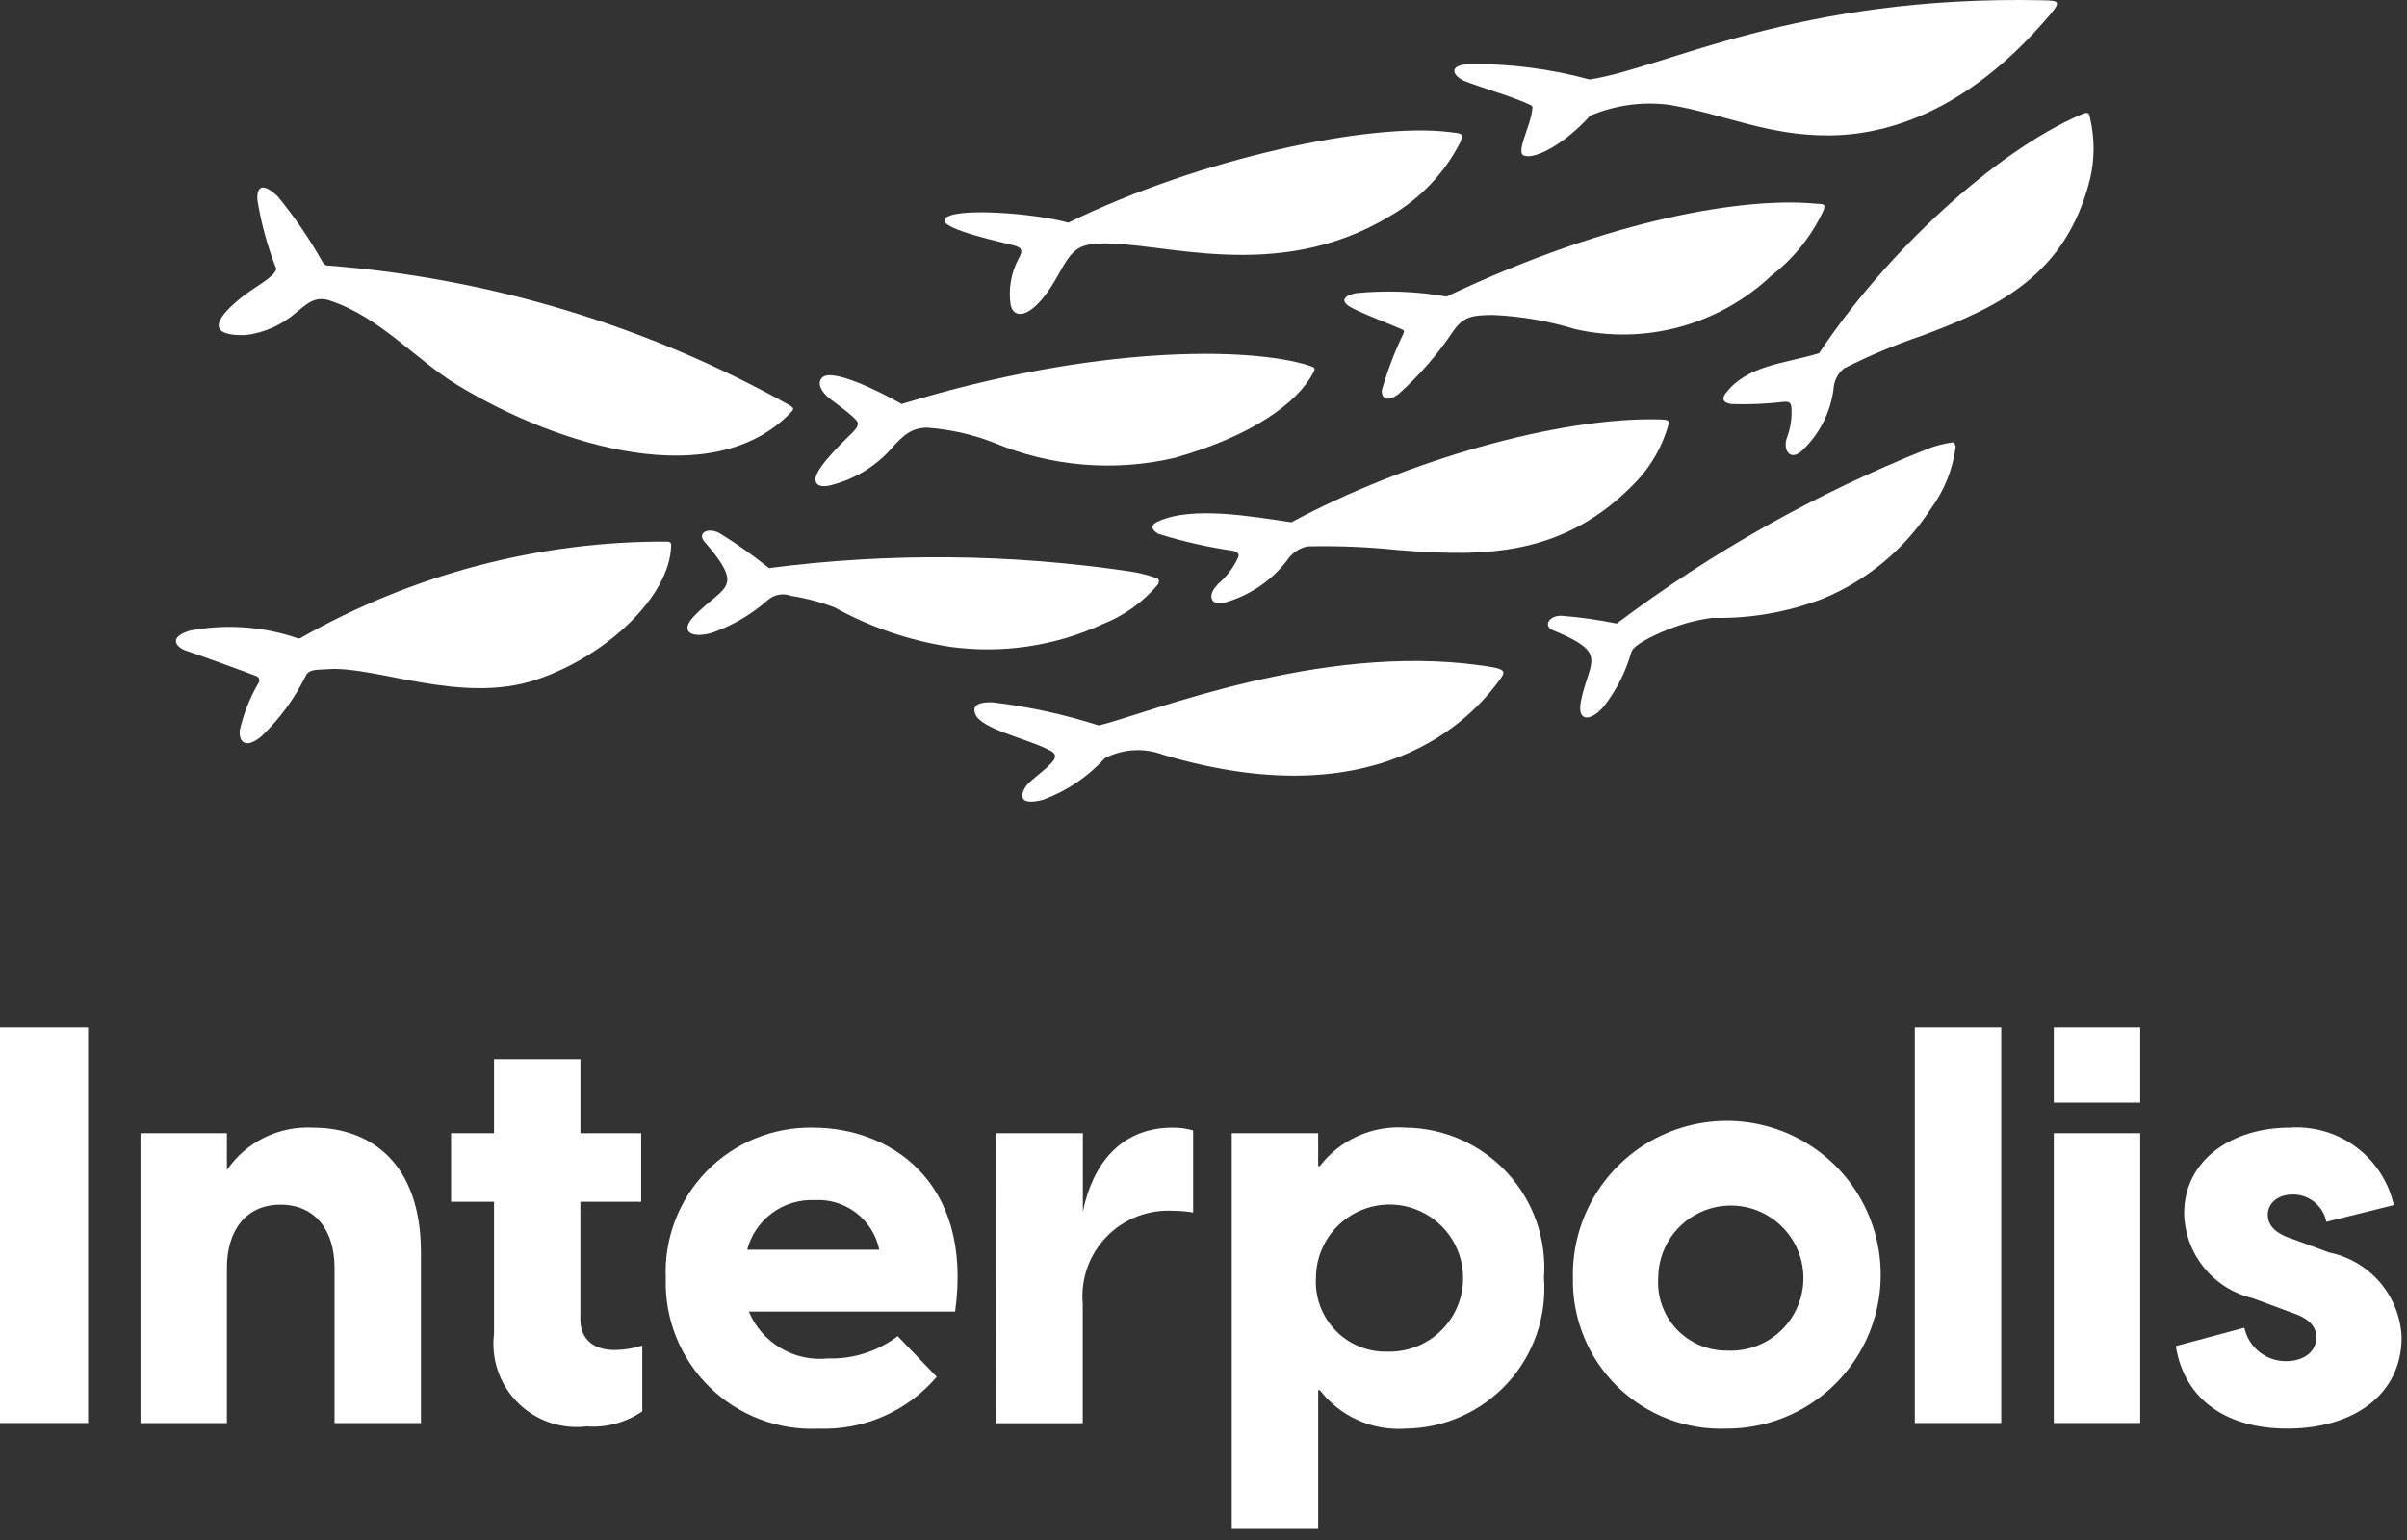 <svg width="125" height="80" viewBox="0 0 125 80" fill="none" xmlns="http://www.w3.org/2000/svg">
<rect x="0" y="0" width="125" height="80" fill="#333333" stroke="none"/>
<path d="M94.68 10.972C94.84 10.564 94.735 10.616 94.197 10.571C90.725 10.265 83.825 11.262 75.125 15.406C73.574 15.136 71.995 15.076 70.429 15.228C69.907 15.319 69.464 15.609 70.222 16.002C70.89 16.349 72.033 16.771 72.779 17.099C72.911 17.152 72.945 17.194 72.877 17.34C72.421 18.286 72.047 19.27 71.759 20.281C71.741 20.637 71.978 20.935 72.619 20.479C73.697 19.517 74.649 18.423 75.454 17.224C76.006 16.412 76.485 16.378 77.534 16.362C78.984 16.427 80.419 16.674 81.807 17.099C83.603 17.505 85.47 17.464 87.246 16.98C89.021 16.495 90.651 15.582 91.991 14.319C93.142 13.434 94.065 12.284 94.681 10.968" fill="white"/>
<path d="M63.225 30.382C62.691 30.893 62.842 31.516 63.62 31.297C64.893 30.936 66.016 30.176 66.825 29.129C66.945 28.941 67.102 28.778 67.285 28.65C67.468 28.522 67.675 28.432 67.894 28.384C69.471 28.346 71.049 28.41 72.618 28.576C77.14 28.933 81.264 28.922 84.996 24.994C85.754 24.185 86.311 23.209 86.622 22.145C86.724 21.853 86.677 21.807 86.218 21.789C80.995 21.637 72.979 23.938 67.067 27.131C65.025 26.837 61.927 26.267 60.139 27.088C59.56 27.355 60.009 27.647 60.155 27.731C61.441 28.133 62.757 28.431 64.09 28.621C64.361 28.719 64.361 28.86 64.268 29.025C64.02 29.543 63.661 29.999 63.218 30.363" fill="white"/>
<path d="M108.54 6.123C108.485 5.822 108.424 5.799 108.031 5.97C103.561 7.909 97.915 13.149 94.466 18.352C92.603 18.901 90.737 18.977 89.624 20.421C89.268 20.892 89.783 20.973 89.945 20.989C90.856 21.018 91.769 20.978 92.674 20.87C92.949 20.851 93.016 20.977 93.031 21.159C93.07 21.707 92.987 22.258 92.787 22.77C92.578 23.441 93.007 23.936 93.558 23.433C94.465 22.588 95.052 21.456 95.217 20.227C95.225 20.017 95.278 19.811 95.373 19.623C95.467 19.434 95.6 19.268 95.764 19.136C97.078 18.472 98.438 17.902 99.833 17.43C103.807 15.943 107.277 14.303 108.538 9.31C108.786 8.263 108.786 7.172 108.538 6.125" fill="white"/>
<path d="M76.868 34.561C68.499 33.411 59.774 37.015 57.066 37.686C55.268 37.11 53.42 36.708 51.546 36.484C50.972 36.465 50.427 36.568 50.655 37.109C50.97 37.868 53.294 38.368 54.382 38.913C54.608 39.023 54.934 39.155 54.722 39.486C54.464 39.882 53.531 40.503 53.298 40.818C53.065 41.134 52.733 41.919 54.172 41.545C55.397 41.092 56.496 40.352 57.377 39.387C57.841 39.146 58.35 39.006 58.872 38.975C59.393 38.945 59.915 39.024 60.404 39.209C72.21 42.724 76.864 36.694 77.874 35.327C78.243 34.827 78.202 34.743 76.868 34.561Z" fill="white"/>
<path d="M57.192 32.448C58.34 32.014 59.357 31.29 60.142 30.347C60.201 30.211 60.207 30.096 60.093 30.044C59.644 29.878 59.179 29.759 58.706 29.688C52.486 28.764 46.169 28.704 39.934 29.51C39.132 28.868 38.293 28.273 37.422 27.729C36.804 27.357 36.175 27.667 36.587 28.146C37.258 28.915 37.874 29.72 37.758 30.24C37.635 30.801 36.852 31.15 36.031 32.02C35.248 32.847 35.965 33.181 37.009 32.861C38.067 32.484 39.044 31.908 39.884 31.162C40.048 31.023 40.246 30.93 40.459 30.893C40.671 30.857 40.889 30.878 41.09 30.956C41.859 31.076 42.613 31.276 43.34 31.554C45.207 32.588 47.242 33.282 49.352 33.603C52.019 33.968 54.735 33.571 57.187 32.459" fill="white"/>
<path d="M101.387 22.984C100.954 23.045 100.529 23.154 100.121 23.311C94.354 25.607 88.918 28.661 83.958 32.392C83.022 32.2 82.073 32.065 81.12 31.99C80.454 31.949 80.105 32.524 80.664 32.747C81.554 33.114 82.445 33.539 82.6 34.052C82.778 34.604 82.325 35.277 82.099 36.426C81.882 37.521 82.609 37.483 83.276 36.714C83.937 35.871 84.427 34.907 84.719 33.876C84.849 33.416 86.408 32.767 86.855 32.615C87.52 32.363 88.211 32.189 88.915 32.097C90.869 32.144 92.813 31.809 94.638 31.11C96.941 30.166 98.901 28.541 100.255 26.452C100.959 25.506 101.409 24.394 101.562 23.224C101.542 23.076 101.49 22.971 101.383 22.978" fill="white"/>
<path d="M42.35 24.891C42.35 25.268 42.735 25.331 43.241 25.179C44.394 24.875 45.436 24.243 46.239 23.361C47.003 22.471 47.42 22.248 48.111 22.213C49.296 22.295 50.463 22.553 51.572 22.98C54.554 24.238 57.858 24.52 61.01 23.783C64.982 22.656 67.366 20.952 68.193 19.372C68.344 19.096 68.278 19.093 67.909 18.968C64.891 18.032 56.904 17.9 46.823 20.986C45.559 20.265 43.251 19.154 42.728 19.59C42.4 19.855 42.61 20.35 43.136 20.744C43.527 21.036 44.526 21.757 44.546 21.967C44.566 22.177 44.405 22.323 44.273 22.469C44.142 22.615 42.334 24.269 42.35 24.891Z" fill="white"/>
<path d="M52.666 12.751C53.002 12.861 53.184 12.945 52.885 13.463C52.498 14.199 52.359 15.04 52.488 15.861C52.689 16.666 53.72 16.525 54.963 14.268C55.675 12.961 55.986 12.697 57.133 12.649C60.296 12.521 66.279 14.773 72.149 11.246C73.736 10.345 75.022 8.997 75.846 7.369C76.024 6.896 75.897 6.937 75.231 6.855C71.136 6.363 62.32 8.21 55.483 11.568C53.738 11.073 49.502 10.749 49.072 11.369C48.7 11.903 52.334 12.644 52.673 12.754" fill="white"/>
<path d="M41.072 21.089C33.678 16.938 25.467 14.448 17.012 13.794C16.891 13.794 16.834 13.726 16.754 13.616C16.077 12.411 15.296 11.268 14.419 10.199C13.6 9.43 13.319 9.72 13.371 10.407C13.568 11.63 13.898 12.828 14.354 13.979C14.175 14.479 13.184 14.891 12.347 15.608C11.622 16.228 10.37 17.45 12.723 17.41C13.701 17.298 14.622 16.892 15.365 16.246C15.858 15.867 16.305 15.336 17.128 15.612C19.77 16.492 21.549 18.66 23.755 20.003C29.001 23.192 37.11 25.669 41.131 21.36C41.213 21.253 41.213 21.182 41.07 21.096" fill="white"/>
<path d="M34.683 28.135C27.992 28.102 21.411 29.831 15.6 33.148C15.581 33.159 15.56 33.166 15.538 33.168C15.516 33.17 15.494 33.168 15.474 33.16C13.67 32.54 11.735 32.402 9.861 32.76C8.602 33.142 9.272 33.7 9.704 33.814C9.882 33.864 12.892 34.95 13.3 35.117C13.336 35.128 13.37 35.148 13.398 35.175C13.425 35.202 13.445 35.235 13.457 35.272C13.469 35.309 13.472 35.347 13.465 35.385C13.458 35.423 13.442 35.459 13.419 35.489C12.972 36.256 12.644 37.085 12.447 37.95C12.409 38.691 12.893 38.84 13.595 38.231C14.54 37.327 15.317 36.26 15.889 35.083C16.067 34.745 16.499 34.804 17.024 34.763C19.517 34.572 23.953 36.629 27.886 35.297C31.57 34.05 34.79 30.931 34.854 28.352C34.854 28.258 34.854 28.151 34.69 28.139" fill="white"/>
<path d="M76.056 4.207C76.847 4.533 78.713 5.065 79.512 5.471C79.574 5.519 79.589 5.552 79.583 5.61C79.498 6.586 78.672 7.934 79.158 8.089C79.774 8.283 81.323 7.412 82.577 6.011C83.88 5.457 85.307 5.263 86.711 5.448C89.578 5.938 91.798 7.051 94.966 7.033C98.064 7.024 102.11 5.74 106.161 1.112C107.071 0.074 107.051 0.032 106.072 0.014C93.28 -0.257 86.453 3.541 82.55 4.129C80.505 3.572 78.394 3.303 76.275 3.328C75.139 3.395 75.49 3.969 76.056 4.207Z" fill="white"/>
<g clip-path="url(#clip0_1171_7539)">
<path d="M4.575 53.365H0V73.924H4.575V53.365Z" fill="white"/>
<path d="M7.296 58.868H11.784V60.779C12.277 60.061 12.945 59.481 13.726 59.096C14.507 58.711 15.374 58.532 16.243 58.578C19.289 58.578 21.861 60.461 21.861 65.064V73.925H17.373V65.853C17.373 63.971 16.417 62.581 14.564 62.581C12.736 62.581 11.784 63.971 11.784 65.853V73.925H7.296V58.868Z" fill="white"/>
<path d="M25.655 69.292V62.43H23.425V58.867H25.655V55.016H30.143V58.867H33.297V62.43H30.14V68.568C30.14 69.322 30.574 70.132 31.935 70.132C32.417 70.125 32.895 70.047 33.355 69.901V73.318C32.507 73.901 31.486 74.176 30.461 74.1C29.811 74.178 29.152 74.108 28.533 73.894C27.914 73.68 27.352 73.329 26.889 72.866C26.426 72.403 26.074 71.841 25.86 71.222C25.646 70.603 25.576 69.942 25.655 69.292Z" fill="white"/>
<path d="M34.575 66.426C34.527 65.398 34.692 64.371 35.059 63.409C35.425 62.447 35.986 61.571 36.706 60.835C37.425 60.099 38.288 59.519 39.242 59.131C40.195 58.742 41.218 58.554 42.247 58.578C46.069 58.578 50.557 61.242 49.601 68.133H38.887C39.219 68.927 39.799 69.594 40.54 70.032C41.28 70.471 42.143 70.66 42.999 70.57C44.303 70.609 45.581 70.2 46.619 69.411L48.646 71.524C47.892 72.407 46.949 73.109 45.886 73.575C44.822 74.041 43.667 74.261 42.507 74.217C41.465 74.265 40.424 74.097 39.449 73.724C38.475 73.352 37.587 72.782 36.843 72.051C36.098 71.32 35.512 70.443 35.122 69.476C34.731 68.508 34.544 67.47 34.573 66.427M45.663 64.921C45.506 64.16 45.08 63.481 44.463 63.008C43.847 62.535 43.081 62.299 42.305 62.344C41.514 62.309 40.735 62.545 40.098 63.014C39.461 63.483 39.003 64.156 38.802 64.921H45.663Z" fill="white"/>
<path d="M51.747 58.867H56.235V62.95C56.727 60.514 58.175 58.578 60.896 58.578C61.257 58.572 61.617 58.621 61.962 58.723V62.987C61.618 62.928 61.269 62.899 60.919 62.9C60.281 62.863 59.641 62.963 59.046 63.195C58.45 63.427 57.911 63.784 57.466 64.243C57.021 64.702 56.68 65.251 56.466 65.854C56.253 66.457 56.172 67.099 56.229 67.735V73.932H51.741L51.747 58.867Z" fill="white"/>
<path d="M63.967 58.866H68.455V60.575H68.541C69.061 59.899 69.741 59.362 70.52 59.014C71.298 58.665 72.149 58.515 73 58.577C73.995 58.588 74.977 58.803 75.885 59.208C76.794 59.613 77.609 60.2 78.282 60.933C78.955 61.665 79.47 62.528 79.797 63.467C80.123 64.407 80.254 65.403 80.181 66.395C80.254 67.387 80.123 68.384 79.797 69.323C79.47 70.263 78.955 71.125 78.282 71.858C77.609 72.59 76.794 73.177 75.885 73.582C74.977 73.988 73.995 74.203 73 74.214C72.149 74.276 71.298 74.126 70.52 73.777C69.741 73.428 69.061 72.892 68.541 72.216H68.455V79.425H63.967V58.866ZM72.075 70.216C72.834 70.234 73.581 70.024 74.222 69.615C74.861 69.205 75.364 68.614 75.667 67.918C75.97 67.221 76.058 66.45 75.92 65.703C75.783 64.955 75.426 64.266 74.895 63.723C74.363 63.18 73.683 62.807 72.939 62.652C72.196 62.498 71.423 62.568 70.719 62.855C70.016 63.141 69.414 63.631 68.989 64.261C68.566 64.892 68.339 65.634 68.339 66.394C68.311 66.895 68.389 67.397 68.566 67.868C68.742 68.338 69.015 68.766 69.367 69.126C69.719 69.485 70.14 69.768 70.606 69.955C71.072 70.143 71.572 70.232 72.075 70.216Z" fill="white"/>
<path d="M81.684 66.397C81.649 64.809 82.088 63.246 82.945 61.909C83.801 60.571 85.037 59.519 86.495 58.887C87.952 58.255 89.565 58.071 91.126 58.359C92.689 58.648 94.129 59.395 95.265 60.505C96.401 61.616 97.18 63.04 97.502 64.596C97.825 66.151 97.678 67.767 97.078 69.238C96.478 70.709 95.454 71.968 94.135 72.854C92.817 73.741 91.265 74.214 89.676 74.214C88.63 74.256 87.587 74.084 86.609 73.708C85.633 73.333 84.742 72.761 83.994 72.029C83.245 71.297 82.654 70.42 82.258 69.452C81.861 68.483 81.666 67.444 81.684 66.397ZM89.676 70.162C90.43 70.203 91.178 70.018 91.825 69.63C92.472 69.241 92.989 68.668 93.305 67.983C93.624 67.298 93.727 66.534 93.607 65.789C93.485 65.044 93.142 64.353 92.623 63.805C92.105 63.257 91.434 62.877 90.697 62.714C89.96 62.552 89.191 62.614 88.49 62.894C87.789 63.173 87.188 63.656 86.764 64.28C86.341 64.905 86.114 65.642 86.114 66.397C86.084 66.882 86.152 67.369 86.318 67.826C86.484 68.283 86.742 68.701 87.075 69.055C87.41 69.408 87.814 69.688 88.261 69.879C88.708 70.069 89.191 70.165 89.676 70.162Z" fill="white"/>
<path d="M103.928 53.365H99.44V73.924H103.928V53.365Z" fill="white"/>
<path d="M106.657 53.365H111.145V57.275H106.657V53.365ZM106.657 58.867H111.145V73.924H106.657V58.867Z" fill="white"/>
<path d="M112.992 69.928L116.554 68.972C116.659 69.468 116.933 69.912 117.329 70.229C117.725 70.546 118.219 70.716 118.726 70.71C119.536 70.71 120.29 70.305 120.29 69.466C120.29 68.972 120 68.511 119.015 68.191L116.988 67.439C115.991 67.203 115.1 66.643 114.455 65.847C113.811 65.05 113.449 64.062 113.427 63.037C113.427 60.228 115.946 58.578 118.901 58.578C120.136 58.489 121.362 58.847 122.355 59.586C123.349 60.324 124.044 61.395 124.315 62.603L120.812 63.471C120.733 63.07 120.515 62.708 120.198 62.45C119.882 62.191 119.484 62.051 119.074 62.053C118.206 62.053 117.771 62.574 117.771 63.095C117.771 63.587 118.06 64.052 119.074 64.37L120.957 65.064C121.985 65.273 122.914 65.82 123.596 66.617C124.278 67.415 124.674 68.417 124.721 69.466C124.721 72.511 122.145 74.214 118.782 74.214C115.736 74.214 113.452 72.796 112.995 69.928" fill="white"/>
</g>
<defs>
<clipPath id="clip0_1171_7539">
<rect width="125" height="26.316" fill="white" transform="translate(0 53.365)"/>
</clipPath>
</defs>
</svg>
